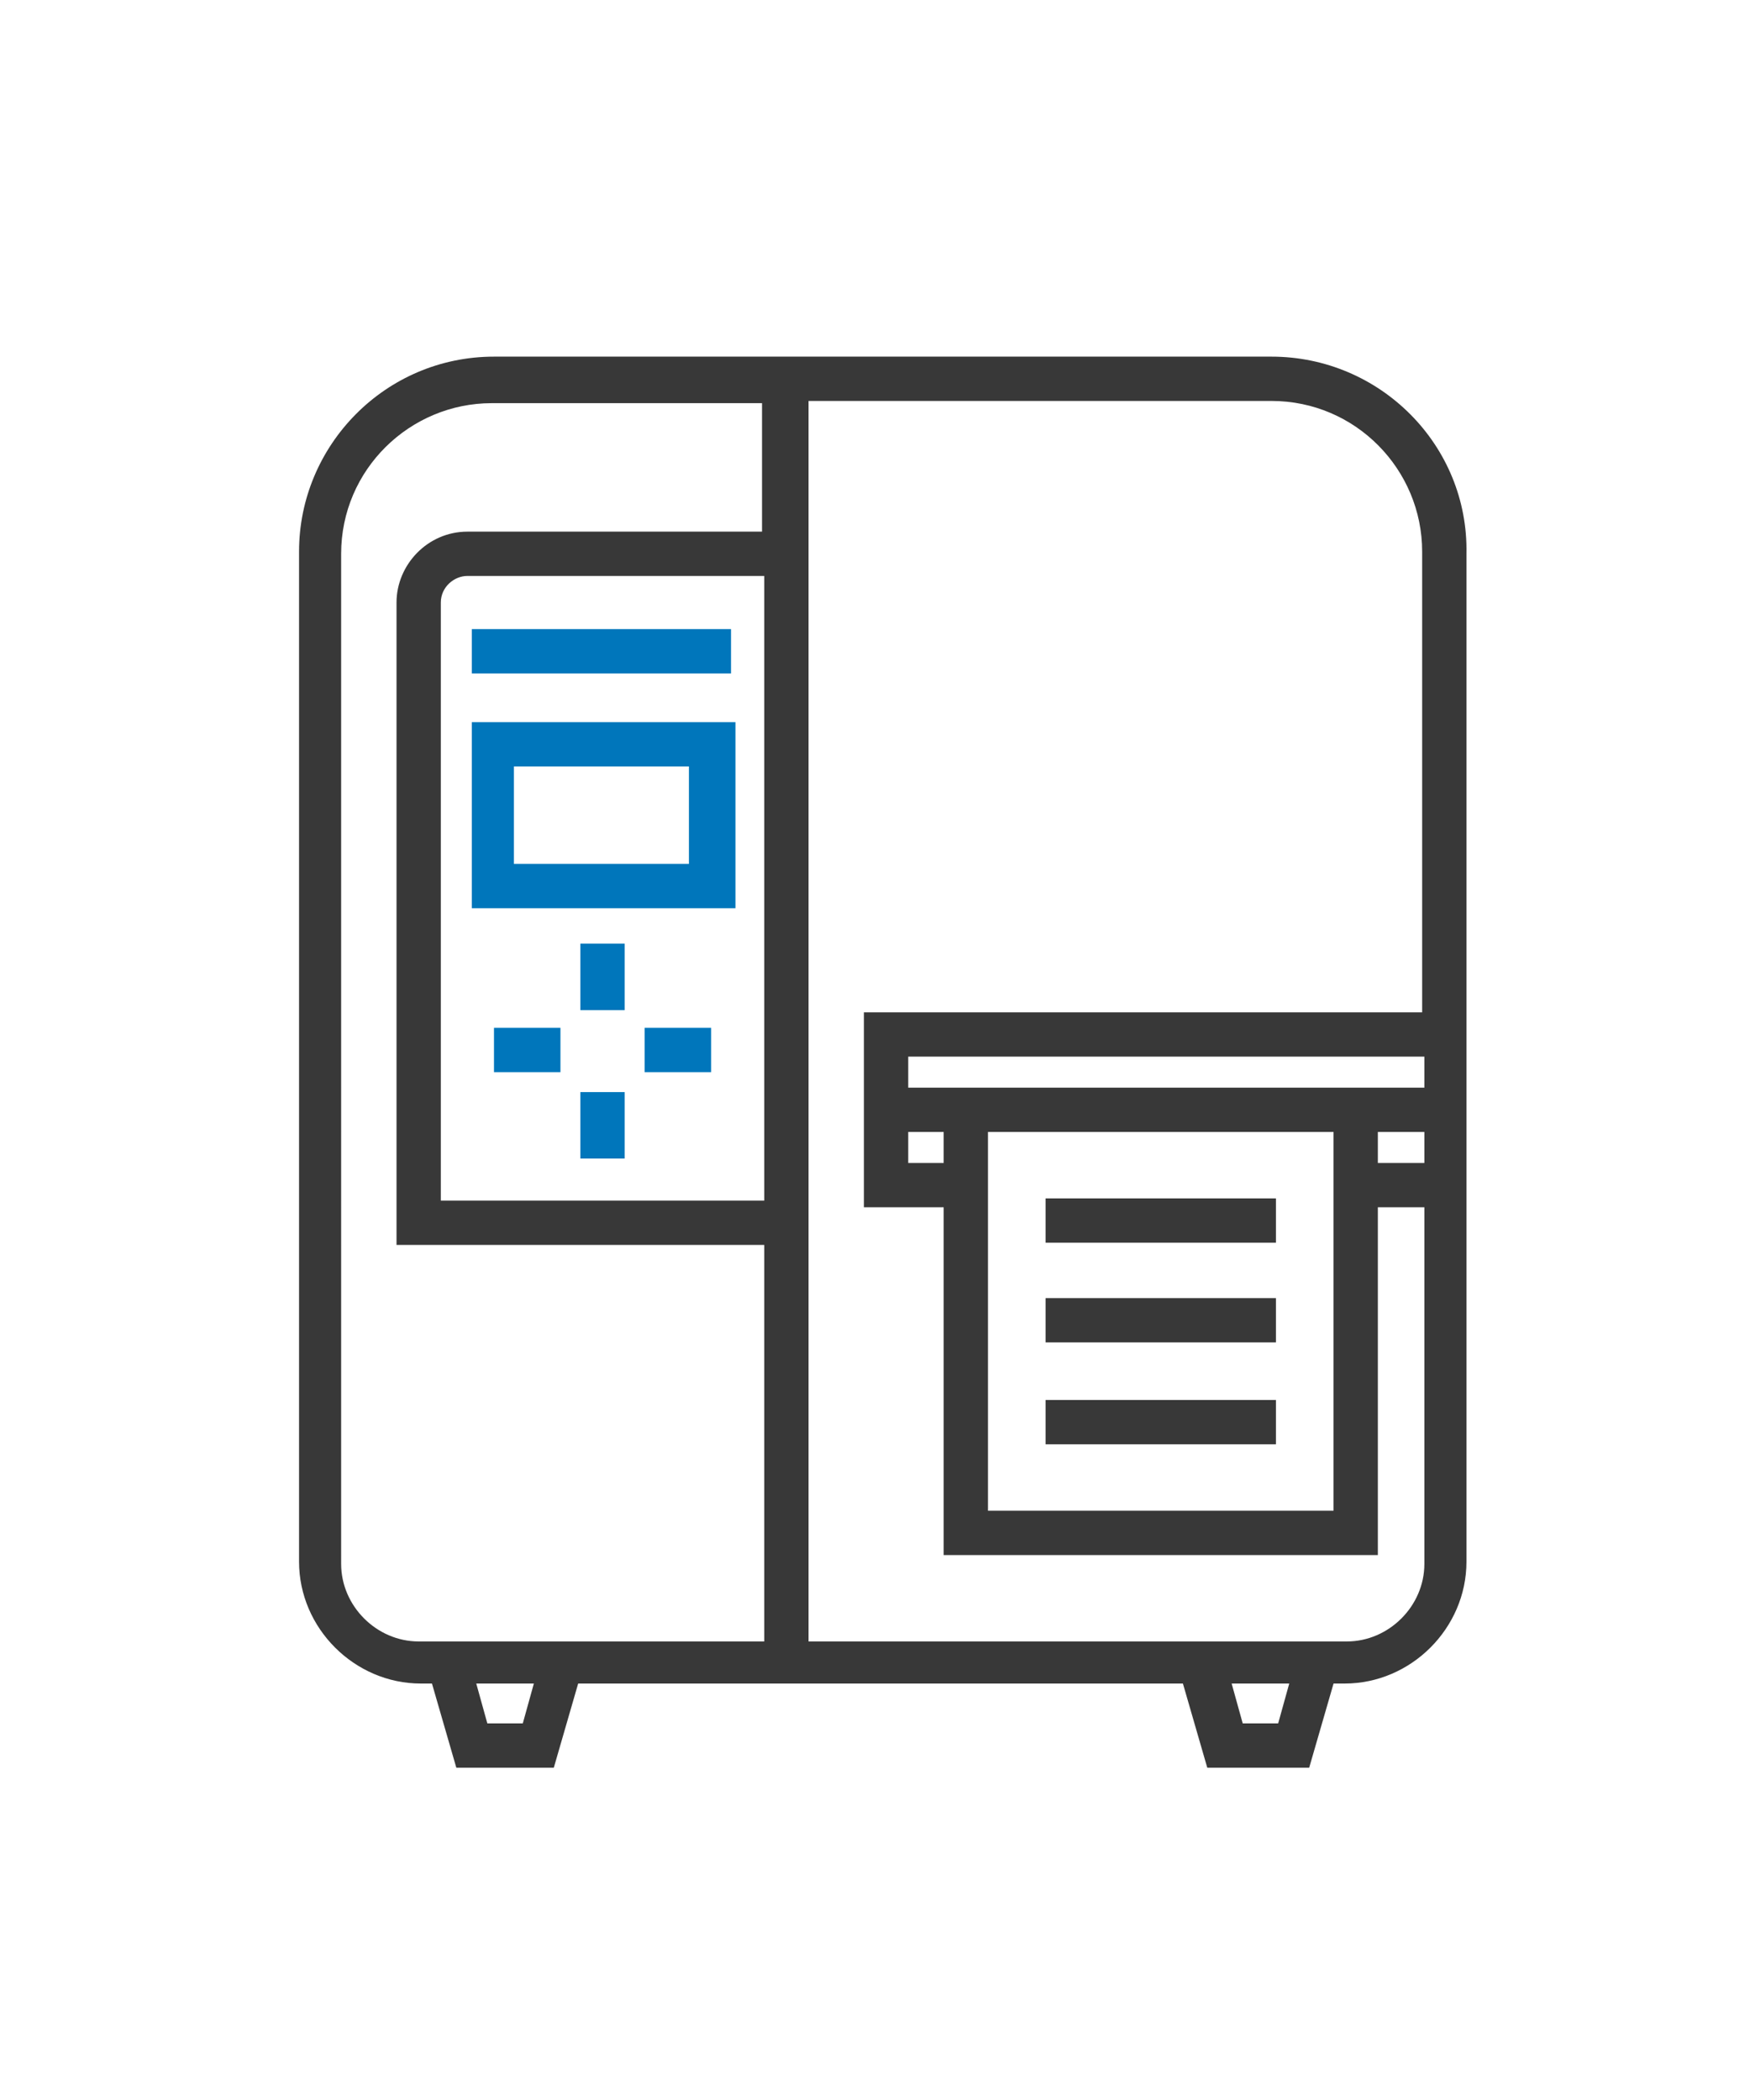 <?xml version="1.0" encoding="utf-8"?>
<!-- Generator: Adobe Illustrator 22.1.0, SVG Export Plug-In . SVG Version: 6.00 Build 0)  -->
<svg width="75px" height="90px" version="1.1" id="Layer_1" xmlns="http://www.w3.org/2000/svg" xmlns:xlink="http://www.w3.org/1999/xlink" x="0px" y="0px"
	 viewBox="0 0 79 68" style="enable-background:new 0 0 79 68;" xml:space="preserve">
<style type="text/css">
	.st0{fill:#0076BB;}
	.st1{fill:#383838;}
</style>
<title>Contact-Icon</title>
<desc>Created with Sketch.</desc>
<g>
	<rect x="29.1" y="33" class="st0" width="3" height="2"/>
	<path class="st0" d="M33.1,19.2H21.3v8.4h11.9V19.2z M31.1,25.6h-7.9v-4.4h7.9V25.6z"/>
	<rect x="26.2" y="29.2" class="st0" width="2" height="3"/>
	<rect x="26.2" y="35.9" class="st0" width="2" height="3"/>
	<rect x="22.3" y="33" class="st0" width="3" height="2"/>
	<rect x="21.3" y="15" class="st0" width="11.7" height="2"/>
	<g>
		<polygon class="st1" points="57.6,41.1 57.6,40.7 47.2,40.7 47.2,41.1 47.2,42.7 57.6,42.7 		"/>
		<rect x="47.2" y="45.2" class="st1" width="10.4" height="2"/>
		<rect x="47.2" y="49.8" class="st1" width="10.4" height="2"/>
		<path class="st1" d="M57.4,2.7H36.5h-2H22.3c-4.9,0-8.8,4-8.8,8.8v45.6c0,3,2.5,5.5,5.5,5.5h0.5l1.1,3.8H25l1.1-3.8h8.3h2h17
			l1.1,3.8h4.6l1.1-3.8h0.5c3,0,5.5-2.5,5.5-5.5V41.1v-8.7V11.6C66.3,6.7,62.3,2.7,57.4,2.7z M23.6,64.4H22l-0.5-1.8h2.6L23.6,64.4z
			 M34.5,60.7h-7.7h-7.9c-1.9,0-3.5-1.6-3.5-3.5V11.6c0-3.8,3.1-6.8,6.8-6.8h12.2v5.8H21.1c-1.8,0-3.2,1.5-3.2,3.2v29h16.6V60.7z
			 M34.5,12.5v28.3H19.9v-27c0-0.7,0.6-1.2,1.2-1.2H34.5z M57.7,64.4h-1.6l-0.5-1.8h2.6L57.7,64.4z M64.3,35.7h-2.1H42.6H41v-1.4
			h23.3V35.7z M60.2,39.1v2v13.7H44.6V41.1v-2v-1.4h15.6V39.1z M41,37.7h1.6v1.4H41V37.7z M62.2,37.7h2.1v1.4h-2.1V37.7z M39,32.4
			v8.7h3.6v15.7h19.6V41.1h2.1v16.1c0,1.9-1.6,3.5-3.5,3.5h-7.9H36.5V4.7h20.9c3.8,0,6.8,3.1,6.8,6.8v20.8H39z"/>
	</g>
</g>
</svg>
